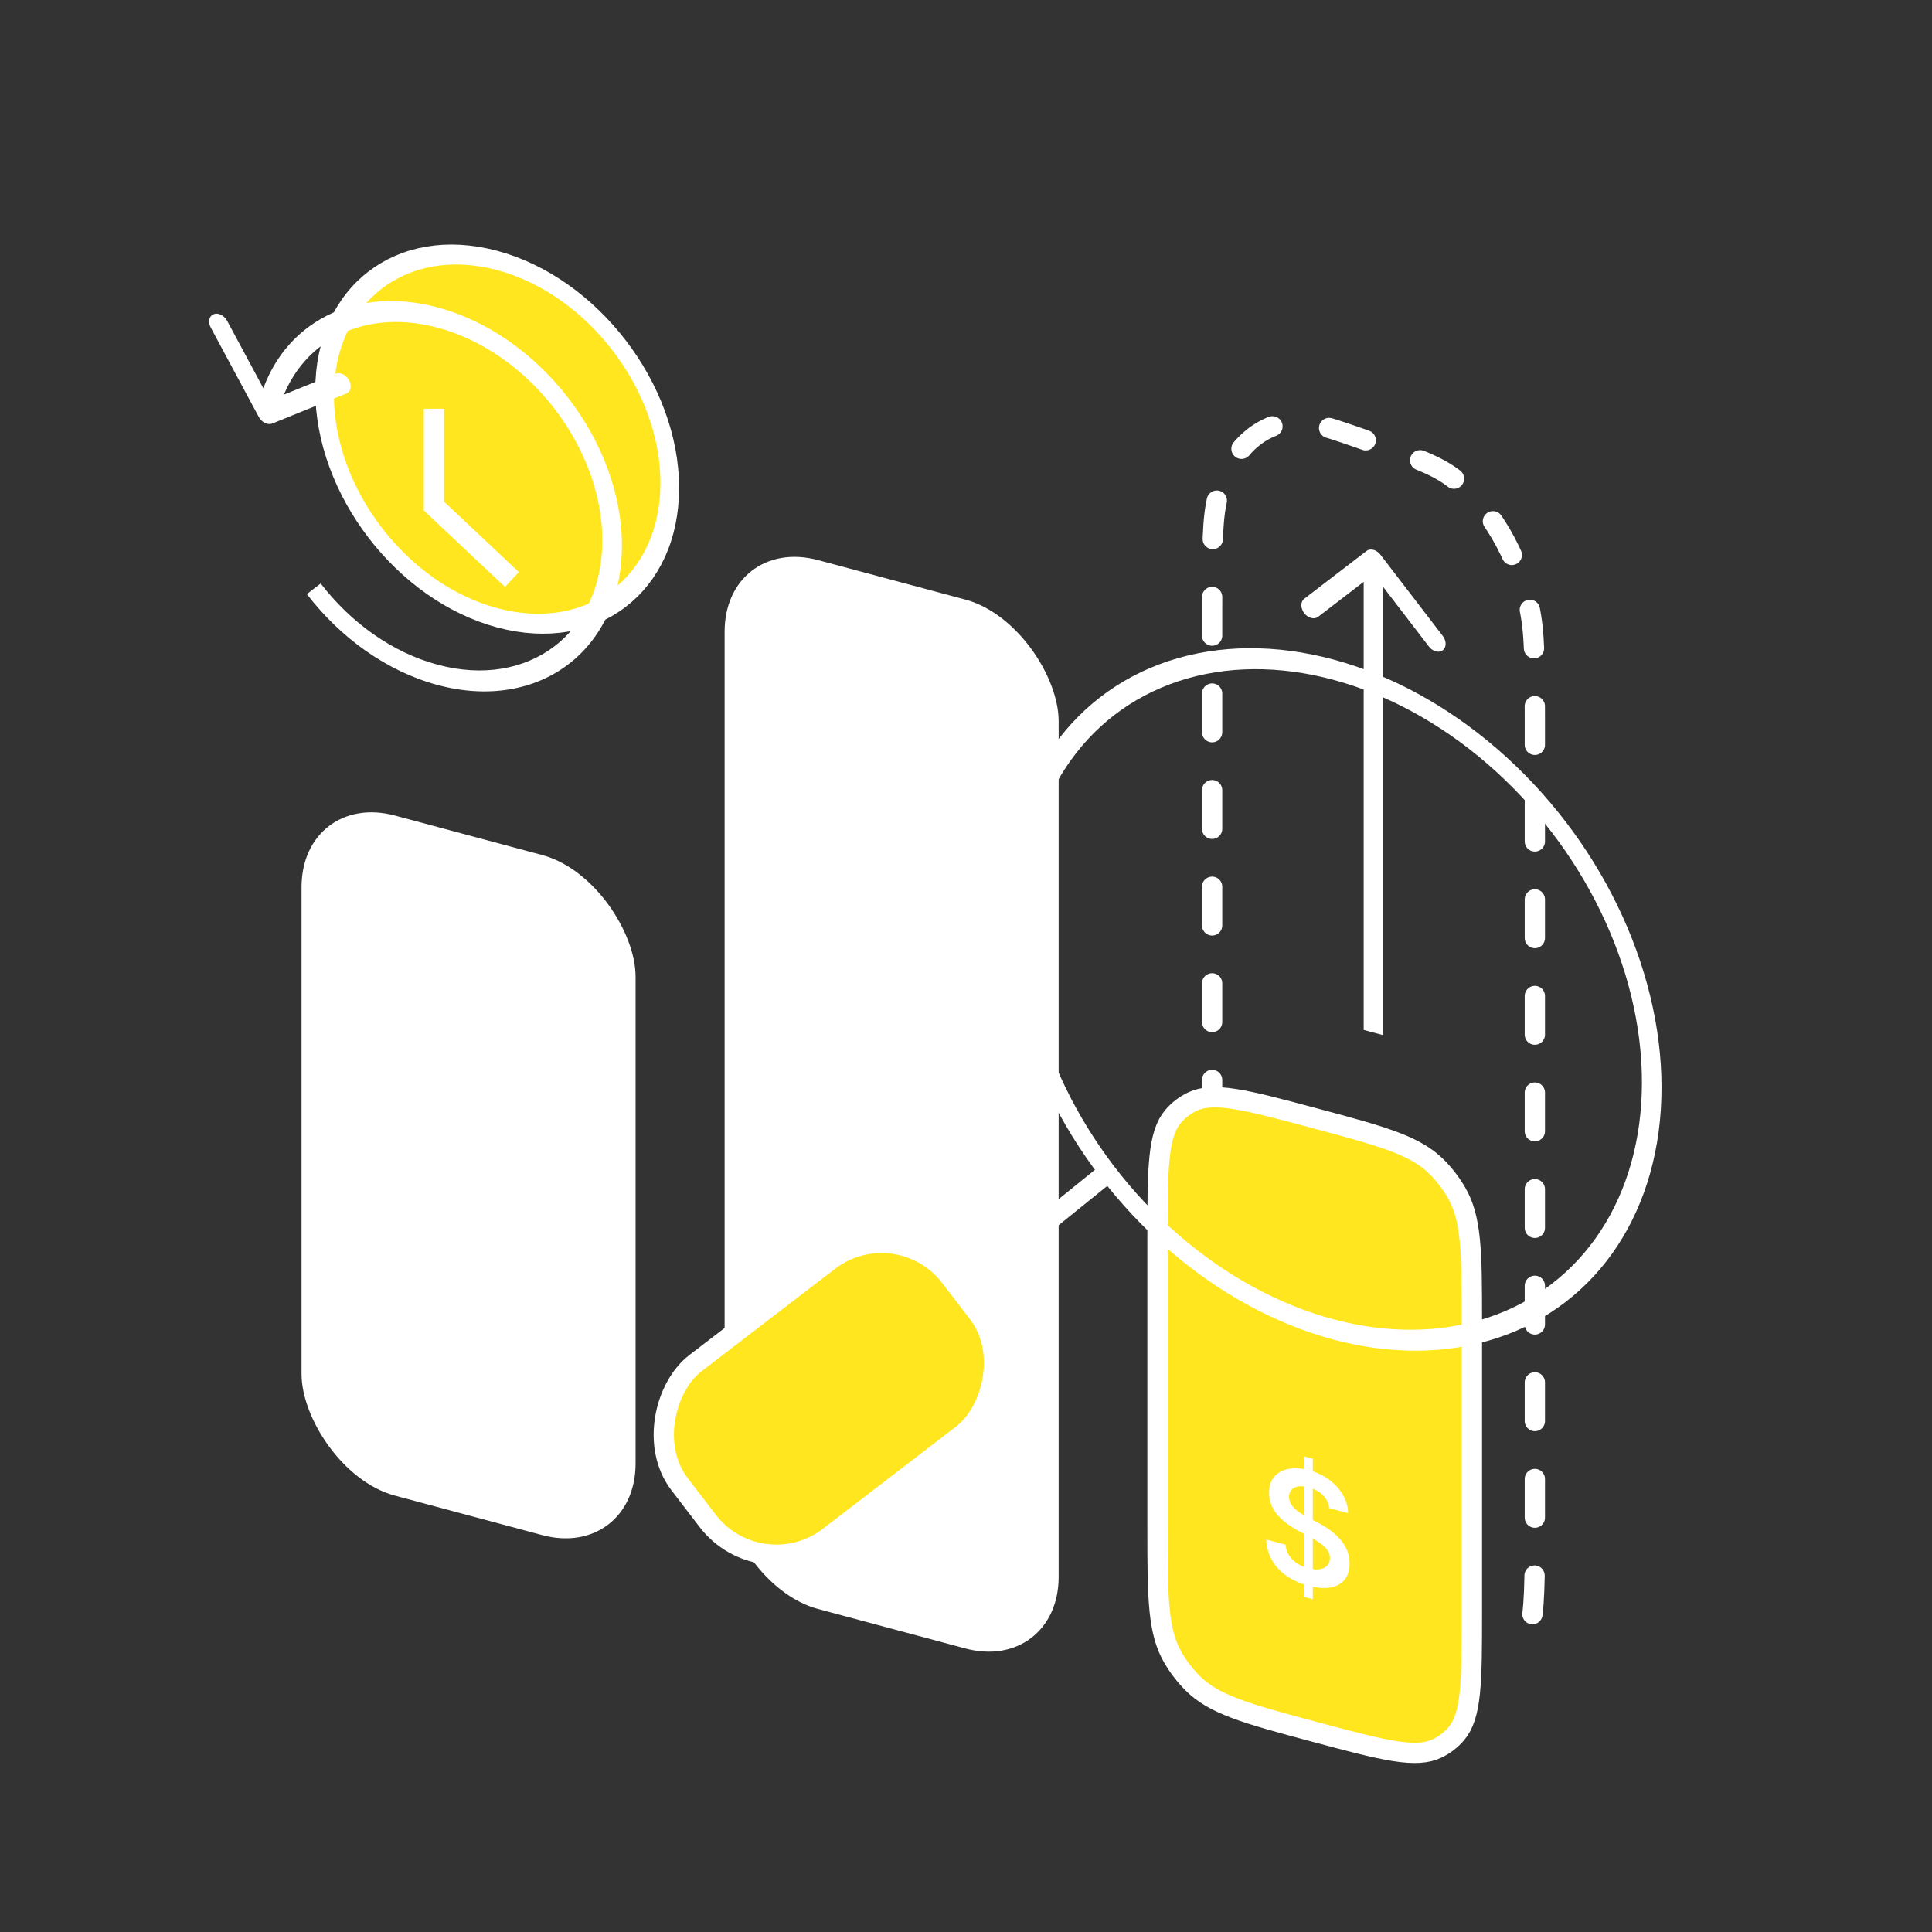 <svg width="200" height="200" viewBox="0 0 200 200" fill="none" xmlns="http://www.w3.org/2000/svg">
<rect x="0" y="0" width="200" height="200" fill="#333333" stroke="none"/>
<rect x="1.014" y="1.322" width="33.696" height="106.48" rx="8.95" transform="matrix(0.966 0.259 0 1 75.047 55.124)" fill="white" stroke="white" stroke-width="2.1"/>
<path d="M125.478 145.797V62.758C125.478 56.697 125.478 53.666 126.062 51.419C127.243 46.879 130.09 43.999 133.723 43.671C135.52 43.509 137.741 44.294 142.183 45.862C146.625 47.431 148.845 48.215 150.643 49.647C154.275 52.541 157.123 57.433 158.303 62.807C158.887 65.466 158.887 68.496 158.887 74.557V157.597C158.887 163.658 158.887 166.688 158.303 168.935" stroke="white" stroke-width="2.1" stroke-linecap="round" stroke-dasharray="4 6"/>
<path d="M119.823 128.246C119.823 124.522 119.824 121.812 120.042 119.763C120.258 117.733 120.677 116.471 121.434 115.577C121.988 114.922 122.667 114.401 123.443 114.035C124.502 113.536 125.829 113.458 127.847 113.775C129.882 114.095 132.5 114.795 136.097 115.758C139.694 116.722 142.311 117.425 144.347 118.196C146.364 118.96 147.691 119.749 148.75 120.816C149.527 121.598 150.206 122.483 150.76 123.435C151.517 124.734 151.935 126.221 152.151 128.367C152.369 130.533 152.37 133.243 152.37 136.967V166.796C152.37 170.52 152.369 173.23 152.151 175.279C151.935 177.309 151.517 178.571 150.76 179.465C150.206 180.12 149.527 180.641 148.75 181.007C147.691 181.506 146.364 181.584 144.347 181.267C142.311 180.947 139.694 180.247 136.097 179.284C132.5 178.32 129.882 177.617 127.847 176.846C125.829 176.082 124.502 175.293 123.443 174.226C122.667 173.444 121.988 172.559 121.434 171.607C120.677 170.308 120.258 168.821 120.042 166.675C119.824 164.509 119.823 161.799 119.823 158.075V128.246Z" fill="#FFE61E" stroke="white" stroke-width="2.1"/>
<rect x="1.014" y="1.322" width="33.696" height="68.298" rx="8.95" transform="matrix(0.966 0.259 0 1 31.251 81.572)" fill="white" stroke="white" stroke-width="2.1"/>
<circle cx="35.199" cy="35.199" r="34.149" transform="matrix(-0.966 -0.259 8.44439e-08 -1 172 147.779)" stroke="white" stroke-width="2.1"/>
<path d="M114.143 121.804L94.193 137.912" stroke="white" stroke-width="2.1"/>
<rect x="78.712" y="164.545" width="22.68" height="35.295" rx="8.95" transform="rotate(-127.5 78.712 164.545)" fill="#FFE61E" stroke="white" stroke-width="2.1"/>
<circle cx="18.494" cy="18.494" r="18.494" transform="matrix(0.966 0.259 0 1 33.603 22.174)" fill="#FFE61E" stroke="white" stroke-width="2"/>
<path d="M26.787 43.157C27.092 43.725 27.72 44.032 28.19 43.842L35.844 40.743C36.313 40.553 36.447 39.939 36.142 39.371C35.837 38.803 35.208 38.496 34.739 38.686L27.935 41.44L23.514 33.212C23.209 32.644 22.581 32.338 22.111 32.528C21.641 32.718 21.508 33.333 21.813 33.901L26.787 43.157ZM62.351 55.935C62.351 65.558 54.731 71.337 45.309 68.812V70.912C55.831 73.732 64.38 67.283 64.38 56.478L62.351 55.935ZM45.309 33.924C54.731 36.449 62.351 46.311 62.351 55.935L64.38 56.478C64.38 45.673 55.831 34.643 45.309 31.824V33.924ZM45.309 68.812C40.571 67.543 36.287 64.418 33.199 60.398L31.766 61.5C35.221 65.998 40.015 69.494 45.309 70.912V68.812ZM28.629 43.297C30.249 35.832 37.096 31.723 45.309 33.924V31.824C36.133 29.365 28.462 33.952 26.645 42.329L28.629 43.297Z" fill="white"/>
<path d="M44.925 42.316V52.392L52.993 59.989" stroke="white" stroke-width="2.1"/>
<path d="M134.999 165.31V150.765L135.899 151.006V165.551L134.999 165.31ZM137.595 156.114C137.544 155.604 137.328 155.16 136.948 154.781C136.571 154.404 136.081 154.134 135.477 153.972C135.052 153.859 134.688 153.827 134.385 153.879C134.081 153.93 133.849 154.047 133.688 154.232C133.527 154.416 133.444 154.653 133.441 154.944C133.441 155.186 133.494 155.411 133.6 155.617C133.71 155.825 133.858 156.016 134.044 156.191C134.231 156.362 134.438 156.52 134.665 156.664C134.891 156.808 135.12 156.939 135.351 157.058L136.404 157.613C136.829 157.829 137.237 158.076 137.628 158.356C138.023 158.636 138.376 158.95 138.687 159.298C139.002 159.648 139.251 160.035 139.434 160.459C139.617 160.883 139.708 161.347 139.708 161.85C139.708 162.532 139.54 163.088 139.203 163.516C138.867 163.941 138.38 164.214 137.744 164.335C137.111 164.454 136.344 164.392 135.444 164.151C134.569 163.917 133.81 163.573 133.166 163.12C132.526 162.668 132.025 162.125 131.663 161.49C131.304 160.856 131.11 160.149 131.081 159.368L133.084 159.905C133.113 160.318 133.234 160.688 133.446 161.013C133.658 161.339 133.935 161.614 134.275 161.838C134.619 162.062 135.003 162.232 135.427 162.345C135.87 162.464 136.258 162.5 136.591 162.453C136.928 162.403 137.191 162.28 137.381 162.085C137.572 161.886 137.668 161.62 137.672 161.288C137.668 160.984 137.583 160.711 137.414 160.469C137.246 160.223 137.01 159.993 136.706 159.779C136.406 159.562 136.055 159.347 135.652 159.133L134.374 158.449C133.448 157.955 132.716 157.386 132.178 156.742C131.644 156.095 131.377 155.355 131.377 154.522C131.377 153.836 131.556 153.284 131.915 152.865C132.277 152.446 132.769 152.179 133.391 152.061C134.013 151.94 134.718 151.985 135.504 152.196C136.302 152.409 137.001 152.74 137.601 153.189C138.205 153.635 138.678 154.158 139.022 154.758C139.366 155.353 139.544 155.981 139.555 156.639L137.595 156.114Z" fill="white"/>
<path d="M142.9 57.418C142.504 56.902 141.862 56.73 141.465 57.033L135.011 61.986C134.615 62.29 134.615 62.955 135.011 63.471C135.407 63.987 136.049 64.159 136.445 63.855L142.183 59.453L147.92 66.93C148.316 67.446 148.958 67.618 149.354 67.314C149.75 67.01 149.75 66.346 149.354 65.829L142.9 57.418ZM141.168 57.696V106.617L143.197 107.16V58.24L141.168 57.696Z" fill="white"/>
</svg>
